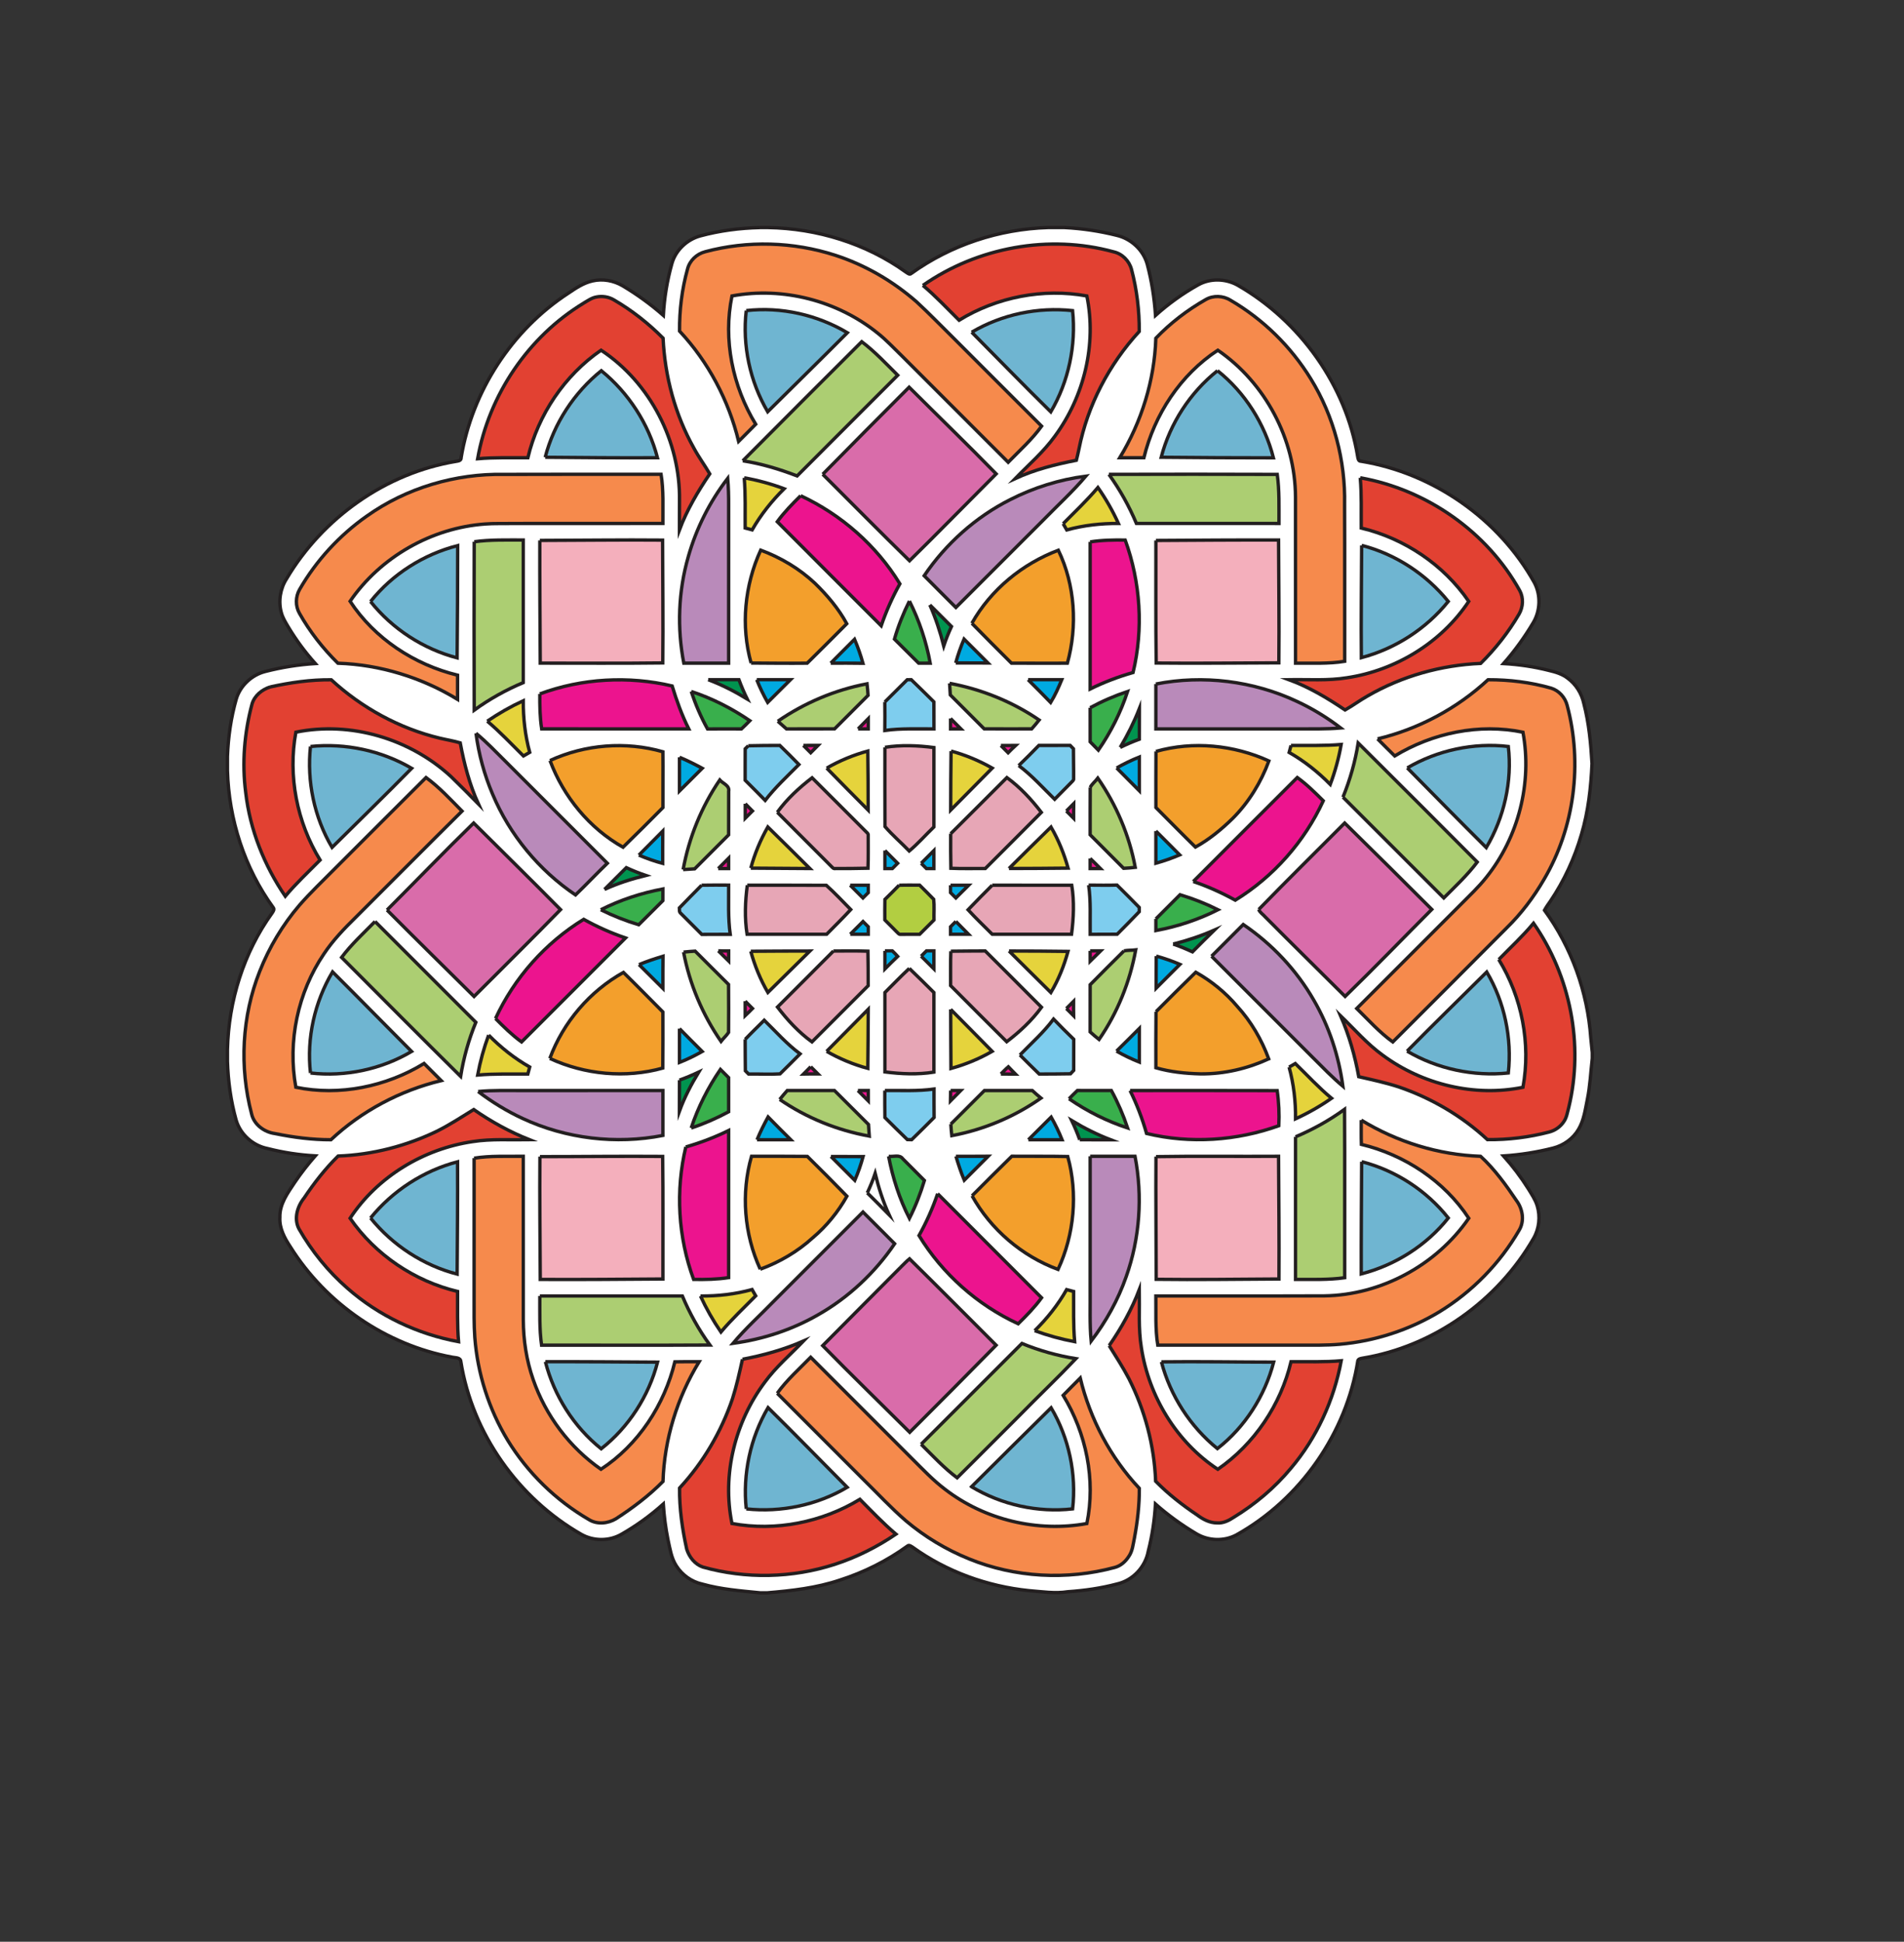 <?xml version="1.0" encoding="UTF-8" standalone="no"?>
<!-- Generator: Adobe Illustrator 15.0.2, SVG Export Plug-In . SVG Version: 6.00 Build 0)  -->
<svg
    xmlns:rdf="http://www.w3.org/1999/02/22-rdf-syntax-ns#"
    xmlns="http://www.w3.org/2000/svg"
    xmlns:x="http://ns.adobe.com/Extensibility/1.0/"
    xmlns:dc="http://purl.org/dc/elements/1.1/"
    xmlns:i="http://ns.adobe.com/AdobeIllustrator/10.0/"
    xmlns:cc="http://web.resource.org/cc/"
    xmlns:xlink="http://www.w3.org/1999/xlink"
    xmlns:graph="http://ns.adobe.com/Graphs/1.0/"
    xmlns:svg="http://www.w3.org/2000/svg"
    xmlns:inkscape="http://www.inkscape.org/namespaces/inkscape"
    xmlns:sodipodi="http://sodipodi.sourceforge.net/DTD/sodipodi-0.dtd"
    xmlns:ns1="http://sozi.baierouge.fr"
    id="Layer_1"
    enable-background="new 0 0 1130 1152"
    xml:space="preserve"
    viewBox="0 0 1130 1152"
    version="1.1"
    y="0px"
    x="0px"
  >
<rect x="0" y="0" width="1130" height="1152" fill="#333333" stroke="none"/>
<path
      stroke="#231F20"
      stroke-width="2"
      stroke-miterlimit="10"
      d="m451.02 135h4.748c29.092 0.495 58.213 9.405 81.907 26.453 0.928 0.555 2.137 1.792 3.202 0.75 23.521-16.913 52.2-26.325 81.12-27.203h9.697c10.479 0.525 20.902 2.078 31.08 4.635 8.519 1.995 15.75 8.647 18.098 17.122 2.64 9.93 4.229 20.13 4.912 30.375 7.771-6.975 16.306-13.102 25.433-18.188 7.109-3.967 16.238-3.682 23.303 0.263 37.035 21.27 64.304 59.355 71.234 101.63 0.203 1.177 0.405 2.888 2.01 2.813 42.76 6.99 81.766 34.185 102.87 72.052 3.848 7.29 3.563 16.44-0.577 23.542-5.13 8.67-11.07 16.875-17.723 24.442 9.11 0.51 18.188 1.845 27.037 4.103 3.878 0.907 7.808 2.079 11.003 4.569 4.905 3.583 8.303 9.051 9.593 14.97 3.045 11.655 4.17 23.692 4.867 35.669-0.622 14.197-2.22 28.463-6.294 42.127-4.072 14.018-10.253 27.451-18.434 39.548-1.225 1.738-2.469 3.463-3.475 5.348 16.045 21.967 25.547 48.562 27.475 75.667 0.216 2.925 0.674 5.828 0.891 8.76v3.512c-0.952 8.189-1.297 16.463-2.977 24.546-1.202 5.91-2.019 12.091-5.115 17.388-3.239 5.625-8.91 9.65-15.158 11.24-9.644 2.453-19.515 4.006-29.438 4.65 5.468 6.12 10.447 12.683 14.813 19.635 1.928 3.188 4.088 6.316 5.176 9.923 1.949 6.382 1.205 13.567-2.152 19.35-21.285 37.021-59.416 64.223-101.69 71.109-0.96 0.202-2.205 0.365-2.588 1.431-6.765 43.014-34.14 82.237-72.164 103.44-7.313 3.878-16.62 3.51-23.692-0.735-8.61-5.1-16.757-10.995-24.265-17.617-0.532 9.413-1.936 18.78-4.26 27.916-1.688 9.404-9.204 17.438-18.556 19.508-9.563 2.543-19.387 3.922-29.25 4.598-7.664 1.223-15.358-0.06-23.01-0.646-24.697-2.542-48.885-11.233-69.06-25.792-0.87-0.495-2.063-1.545-3.023-0.698-12.171 8.821-25.785 15.622-40.102 20.212-13.988 4.717-28.71 6.345-43.335 7.582h-3.825c-11.58-1.154-23.258-2.024-34.516-5.189-6.308-1.359-11.948-5.348-15.39-10.794-3.045-4.619-3.78-10.223-4.973-15.503-1.417-6.997-2.325-14.092-2.79-21.208-7.643 6.848-15.998 12.907-24.916 17.983-7.155 4.096-16.44 4.08-23.625 0.061-37.432-21.338-64.8-59.895-71.61-102.55-0.232-2.579-3.292-2.174-5.115-2.609-39.24-7.267-74.88-31.694-96.067-65.482-3.443-5.205-6.6-11.018-6.225-17.476-0.225-7.943 4.695-14.498 8.85-20.791 3.72-5.482 7.807-10.703 12.157-15.697-9.532-0.525-19.012-1.965-28.26-4.335-8.7-1.695-16.245-8.385-18.712-16.936-3.161-11.335-4.773-23.08-5.141-34.832v-6.923c0.667-28.798 9.608-57.577 26.498-81.023 0.615-0.907 1.538-2.197 0.675-3.255-17.069-23.475-26.355-52.297-27.172-81.239v-8.438c0.435-11.515 2.085-23.012 5.25-34.095 2.385-7.958 9.248-14.31 17.28-16.305 9.69-2.484 19.612-4.065 29.602-4.695-6.007-6.712-11.407-13.975-16.027-21.699-1.612-2.736-3.345-5.468-4.147-8.572-1.853-6.735-0.63-14.183 3.15-20.048 21.465-36.217 59.047-62.827 100.73-69.66 1.237-0.18 2.977-0.479 2.842-2.13 6.518-39.479 30.165-75.847 63.735-97.68 4.425-3 9.015-6.075 14.325-7.237 6.045-1.388 12.548-0.18 17.857 2.955 8.542 5.092 16.62 10.957 24.098 17.52 0.555-10.313 2.228-20.565 5.01-30.51 2.138-7.988 8.865-14.423 16.777-16.62 11.57-3.13 23.55-4.71 35.53-4.97"
      fill="#FFFFFF"
  />
<path
      stroke="#231F20"
      stroke-width="2"
      stroke-miterlimit="10"
      d="m418.42 149.38c-4.958 1.26-9.173 5.31-10.403 10.305-3.307 11.947-4.83 24.36-4.71 36.75 17.108 18.285 29.153 41.1 35.063 65.408 3.368-3.39 6.78-6.735 10.118-10.155-13.695-22.515-19.447-50.145-14.07-76.103 30.195-5.587 62.585 2.775 86.452 22.058 5.137 4.042 9.563 8.873 14.265 13.395 21.06 21.075 42.137 42.142 63.204 63.217 6.795-6.967 14.13-13.492 19.838-21.42-17.454-17.354-34.785-34.837-52.223-52.215-7.329-7.185-14.43-14.603-21.984-21.563-14.054-12.27-30.525-21.885-48.298-27.623-24.85-8.04-52.02-8.82-77.26-2.06"
      fill="#F68A4C"
  />
<path
      stroke="#231F20"
      stroke-width="2"
      stroke-miterlimit="10"
      d="m547.73 169.32c7.629 6.391 14.407 13.688 21.474 20.663 22.418-13.778 49.92-19.118 75.831-14.4 5.896 28.718-1.604 59.535-18.878 83.063-6.757 9.413-15.592 17.002-23.632 25.26 11.521-5.295 23.872-8.4 36.277-10.83 0.563-2.235 1.088-4.478 1.551-6.728 5.122-25.973 17.882-50.257 35.775-69.712 0.09-12.397-1.418-24.825-4.598-36.818-1.335-5.055-5.548-9.33-10.702-10.432-38.18-10.46-80.7-2.72-113.09 19.94"
      fill="#E24132"
  />
<path
      stroke="#231F20"
      stroke-width="2"
      stroke-miterlimit="10"
      d="m346.35 179.86c-32.85 19.92-56.205 54.525-62.88 92.303 9.907-0.87 19.868-0.54 29.805-0.607 6.104-25.59 21.765-48.84 43.447-63.795 29.28 19.313 47.055 54.255 46.553 89.198-0.06 5.79-0.008 11.587-0.03 17.377 4.462-11.835 10.913-22.763 17.985-33.203-2.978-5.115-6.517-9.877-9.322-15.09-11.213-19.95-17.31-42.6-18.382-65.422-8.73-8.797-18.547-16.537-29.28-22.755-3.06-1.785-6.772-2.355-10.245-1.672-2.86 0.48-5.22 2.26-7.67 3.65"
      fill="#E24132"
  />
<path
      stroke="#231F20"
      stroke-width="2"
      stroke-miterlimit="10"
      d="m715.55 177.75c-10.875 6.172-20.903 13.875-29.575 22.897-0.8 24.99-8.452 49.583-21.419 70.92 4.777-0.007 9.555 0 14.332-0.007 6.226-25.612 21.69-49.26 43.875-63.788 28.146 19.335 45.952 52.837 46.096 87 0.037 32.895-0.01 65.783 0.021 98.67 9.729-0.09 19.522 0.473 29.175-1.095-0.037-31.028 0.082-62.055-0.06-93.075 0.539-26.047-6.353-52.305-20.056-74.505-11.779-19.155-28.294-35.393-47.742-46.695-4.35-2.7-10.21-2.92-14.65-0.31"
      fill="#F68A4C"
  />
<path
      stroke="#231F20"
      stroke-width="2"
      stroke-miterlimit="10"
      d="m442.89 184.28c-2.391 20.669 2.2 42.06 12.722 60 15.757-15.638 31.611-31.17 47.278-46.89-17.91-10.62-39.28-15.48-60-13.11"
      fill="#6FB5D1"
  />
<path
      stroke="#231F20"
      stroke-width="2"
      stroke-miterlimit="10"
      d="m576.69 197.08c15.623 15.78 31.11 31.688 46.942 47.265 10.547-17.97 15.083-39.353 12.931-60.06-20.64-2.21-41.98 2.23-59.87 12.8"
      fill="#6FB5D1"
  />
<path
      stroke="#231F20"
      stroke-width="2"
      stroke-miterlimit="10"
      d="m440.84 273.38c11.055 1.726 21.81 4.958 32.234 8.985 19.854-19.958 39.819-39.81 59.702-59.745-6.907-6.847-13.553-14.025-21.345-19.897-23.54 23.53-47.13 47.02-70.58 70.66"
      fill="#ACCE72"
  />
<path
      stroke="#231F20"
      stroke-width="2"
      stroke-miterlimit="10"
      d="m722.58 219.92c-16.282 12.938-28.147 31.268-33.428 51.368 22.199 0.209 44.407 0.337 66.607 0.33-5.16-20.18-16.85-38.72-33.18-51.7"
      fill="#6FB5D1"
  />
<path
      stroke="#231F20"
      stroke-width="2"
      stroke-miterlimit="10"
      d="m323.56 271.29c22.208 0.165 44.423 0.419 66.63 0.27-5.25-20.175-17.175-38.49-33.33-51.638-16.14 13.04-28.1 31.26-33.3 51.37"
      fill="#6FB5D1"
  />
<path
      stroke="#231F20"
      stroke-width="2"
      stroke-miterlimit="10"
      d="m488.29 281.38c17.16 17.115 34.172 34.373 51.502 51.308 17.303-17.025 34.252-34.395 51.421-51.555-16.987-17.37-34.449-34.26-51.652-51.412-17.18 17.12-34.26 34.36-51.27 51.65"
      fill="#D96CAA"
  />
<path
      stroke="#231F20"
      stroke-width="2"
      stroke-miterlimit="10"
      d="m217.66 306.2c-16.2 11.393-29.933 26.303-39.833 43.471-2.468 4.252-2.603 9.832-0.15 14.122 6.143 10.928 13.942 20.88 22.86 29.678 25.02 0.825 49.665 8.43 71.018 21.45 0-4.785 0.007-9.57 0-14.355-25.62-6.21-49.237-21.69-63.788-43.845 18.023-26.265 48.375-43.553 80.123-45.84 5.288-0.435 10.583-0.157 15.877-0.308 29.888-0.015 59.775 0.008 89.663-0.015-0.075-9.727 0.473-19.522-1.087-29.175-31.05 0.023-62.093-0.06-93.143 0.06-28.86-0.56-57.96 7.99-81.54 24.76"
      fill="#F68A4C"
  />
<path
      stroke="#231F20"
      stroke-width="2"
      stroke-miterlimit="10"
      d="m658.12 281.44c6.532 9.045 12.007 18.833 16.327 29.115 28.201 0.015 56.409 0.008 84.609 0.008-0.047-9.712 0.314-19.47-1.021-29.115-33.3-0.14-66.61-0.09-99.92-0.02"
      fill="#ACCE72"
  />
<path
      stroke="#231F20"
      stroke-width="2"
      stroke-miterlimit="10"
      d="m599.5 296.44c-20.513 10.358-38.13 26.138-51.015 45.135 6.238 6.307 12.553 12.54 18.818 18.833 17.257-17.28 34.537-34.53 51.803-51.795 8.467-8.677 17.444-16.875 25.319-26.115-15.62 2.01-30.88 6.78-44.92 13.94"
      fill="#B98ABA"
  />
<path
      stroke="#231F20"
      stroke-width="2"
      stroke-miterlimit="10"
      d="m441.68 283.48c0.861 9.9 0.48 19.845 0.57 29.775 1.38 0.36 2.768 0.728 4.148 1.103 5.13-8.985 11.625-17.145 18.975-24.397-7.68-2.88-15.62-5.05-23.7-6.48"
      fill="#E5D33C"
  />
<path
      stroke="#231F20"
      stroke-width="2"
      stroke-miterlimit="10"
      d="m408.49 330.29c-5.91 20.445-6.705 42.27-2.663 63.15 8.865-0.007 17.737 0 26.61-0.007-0.007-31.133 0.007-62.272 0.007-93.405 0.038-5.422-0.104-10.845-0.555-16.245-10.67 13.84-18.65 29.71-23.41 46.51"
      fill="#B98ABA"
  />
<path
      stroke="#231F20"
      stroke-width="2"
      stroke-miterlimit="10"
      d="m807.28 283.46c0.894 9.915 0.503 19.882 0.601 29.82 25.59 6.097 48.923 21.75 63.803 43.508-16.238 24.44-43.336 40.95-72.24 45.307-11.398 1.86-22.98 0.954-34.478 1.141 11.902 4.387 22.853 10.89 33.314 17.984 4.635-2.618 8.903-5.827 13.553-8.421 20.311-11.715 43.515-18.24 66.922-19.208 8.805-8.7 16.516-18.518 22.755-29.212 2.46-4.177 2.784-9.675 0.444-13.973-19.44-34.96-55.33-59.99-94.66-66.95"
      fill="#E24132"
  />
<path
      stroke="#231F20"
      stroke-width="2"
      stroke-miterlimit="10"
      d="m630.97 310.7c0.713 1.23 1.426 2.453 2.138 3.69 9.968-2.738 20.333-3.893 30.66-3.833-3.39-7.462-7.471-14.617-12.172-21.33-6.41 7.59-13.66 14.4-20.63 21.47"
      fill="#E5D33C"
  />
<path
      stroke="#231F20"
      stroke-width="2"
      stroke-miterlimit="10"
      d="m475.18 294.1c-4.915 4.86-9.803 9.81-13.875 15.42 20.498 20.64 41.13 41.145 61.671 61.74 2.95-8.61 6.646-16.95 11.085-24.893-13.89-22.73-34.76-41.04-58.88-52.27"
      fill="#EC148E"
  />
<path
      stroke="#231F20"
      stroke-width="2"
      stroke-miterlimit="10"
      d="m281.44 321.42c-0.127 33.3-0.082 66.6 0 99.899 9.023-6.563 18.833-12.021 29.115-16.35 0-28.2 0.007-56.393 0-84.593-9.71 0.04-19.47-0.3-29.12 1.04"
      fill="#ACCE72"
  />
<path
      stroke="#231F20"
      stroke-width="2"
      stroke-miterlimit="10"
      d="m320.38 320.62c-0.075 24.27 0.127 48.533 0.255 72.803 24.24-0.022 48.48 0.171 72.72-0.12 0.255-24.285-0.052-48.578-0.112-72.87-24.29-0.22-48.58 0.15-72.87 0.19"
      fill="#F4AFBC"
  />
<path
      stroke="#231F20"
      stroke-width="2"
      stroke-miterlimit="10"
      d="m647 321.5v87.268c8.167-4.035 16.71-7.273 25.463-9.778 6.232-25.905 4.41-53.574-4.665-78.585-6.95-0.09-13.93 0.01-20.8 1.1"
      fill="#EC148E"
  />
<path
      stroke="#231F20"
      stroke-width="2"
      stroke-miterlimit="10"
      d="m686.01 320.65c0.039 24.24-0.148 48.48 0.173 72.714 24.262 0.255 48.532-0.053 72.803-0.113 0.237-24.292-0.077-48.578-0.173-72.87-24.27-0.06-48.53 0.12-72.8 0.27"
      fill="#F4AFBC"
  />
<path
      stroke="#231F20"
      stroke-width="2"
      stroke-miterlimit="10"
      d="m808.13 323.56c-0.08 22.208-0.42 44.415-0.188 66.623 20.146-5.28 38.505-17.16 51.579-33.368-13.07-16.1-31.26-28.08-51.39-33.25"
      fill="#6FB5D1"
  />
<path
      stroke="#231F20"
      stroke-width="2"
      stroke-miterlimit="10"
      d="m219.92 356.88c12.959 16.268 31.267 28.141 51.375 33.422 0.202-22.202 0.337-44.4 0.33-66.609-20.19 5.17-38.73 16.86-51.71 33.19"
      fill="#6FB5D1"
  />
<path
      stroke="#231F20"
      stroke-width="2"
      stroke-miterlimit="10"
      d="m445.78 393.37c11.092 0.075 22.178 0.195 33.27 0.081 7.89-7.748 15.69-15.583 23.496-23.421-4.913-9.015-11.632-16.942-18.975-24.067-9.217-8.633-20.28-15.203-32.107-19.575-9.51 20.77-11.89 44.93-5.69 66.99"
      fill="#F39F2C"
  />
<path
      stroke="#231F20"
      stroke-width="2"
      stroke-miterlimit="10"
      d="m576.8 369.8c7.768 7.944 15.612 15.803 23.487 23.641 11.072-0.023 22.135 0.12 33.197 0 6.061-22.042 4.567-46.29-5.37-66.998-21.35 8.05-40.1 23.38-51.32 43.36"
      fill="#F39F2C"
  />
<path
      stroke="#231F20"
      stroke-width="2"
      stroke-miterlimit="10"
      d="m539.73 356.61c-3.623 7.23-6.653 14.783-8.88 22.56 4.83 4.717 9.525 9.563 14.357 14.28 2.287-0.021 4.567-0.015 6.86-0.015-2.34-12.78-6.49-25.23-12.34-36.83"
      fill="#39AF4C"
  />
<path
      stroke="#231F20"
      stroke-width="2"
      stroke-miterlimit="10"
      d="m551.86 358.88c3.444 7.845 6.157 16.015 8.243 24.325 1.305-3.917 2.85-7.748 4.583-11.507-4.28-4.25-8.56-8.53-12.82-12.81"
      fill="#00944F"
  />
<path
      stroke="#231F20"
      stroke-width="2"
      stroke-miterlimit="10"
      d="m493.03 393.44c6.368 0.016 12.743-0.06 19.118 0.06-1.352-4.845-3.023-9.592-4.982-14.22-4.7 4.74-9.43 9.45-14.14 14.16"
      fill="#00AAE1"
  />
<path
      stroke="#231F20"
      stroke-width="2"
      stroke-miterlimit="10"
      d="m567.21 393.31c6.367 0.023 12.742-0.022 19.108 0.023-4.747-4.704-9.465-9.435-14.173-14.169-1.96 4.6-3.63 9.32-4.94 14.15"
      fill="#00AAE1"
  />
<path
      stroke="#231F20"
      stroke-width="2"
      stroke-miterlimit="10"
      d="m420.31 403.24c8.078 3.015 15.773 6.982 23.137 11.445-1.828-3.727-3.463-7.547-4.903-11.438-6.08 0.01-12.16 0.02-18.24 0"
      fill="#00944F"
  />
<path
      stroke="#231F20"
      stroke-width="2"
      stroke-miterlimit="10"
      d="m160.41 407.54c-4.89 1.509-9.458 5.183-10.868 10.262-4.538 17.023-5.992 34.926-3.712 52.417 2.535 22.042 10.98 43.229 23.467 61.5 6.39-7.62 13.688-14.4 20.663-21.473-13.755-22.425-19.147-49.942-14.37-75.854 32.542-6.646 67.665 3.877 92.002 26.271 5.527 5.34 10.935 10.8 16.32 16.292-5.242-11.521-8.46-23.822-10.77-36.227-4.005-1.185-8.13-1.828-12.18-2.796-23.963-5.775-46.238-17.97-64.358-34.627-12.18-0.11-24.32 1.63-36.19 4.24"
      fill="#E24132"
  />
<path
      stroke="#231F20"
      stroke-width="2"
      stroke-miterlimit="10"
      d="m320.38 411.68c-0.045 6.928 0.038 13.89 1.095 20.752 29.092 0.021 58.193 0.007 87.285 0.007-4.072-8.16-7.192-16.755-9.847-25.47-25.91-6.09-53.57-4.54-78.53 4.71"
      fill="#EC148E"
  />
<path
      stroke="#231F20"
      stroke-width="2"
      stroke-miterlimit="10"
      d="m449.12 403.25c1.838 4.643 4.021 9.135 6.48 13.47 4.493-4.507 9.06-8.947 13.547-13.47h-20.03"
      fill="#00AAE1"
  />
<path
      stroke="#231F20"
      stroke-width="2"
      stroke-miterlimit="10"
      d="m525.13 416.47c0.113 5.632 0.038 11.272-0.007 16.905 9.673-1.365 19.453-0.847 29.183-0.938 0.051-5.34-0.107-10.68-0.053-16.027-4.447-4.417-8.917-8.813-13.425-13.163-0.607 0.007-1.815 0.023-2.421 0.03-4.41 4.41-8.87 8.76-13.27 13.19"
      fill="#7ECDEE"
  />
<path
      stroke="#231F20"
      stroke-width="2"
      stroke-miterlimit="10"
      d="m610.16 403.25c4.47 4.5 9.007 8.933 13.39 13.523 2.625-4.283 4.678-8.89 6.592-13.523h-19.98"
      fill="#00AAE1"
  />
<path
      stroke="#231F20"
      stroke-width="2"
      stroke-miterlimit="10"
      d="m686 405.82c-0.015 8.873 0 17.745-0.007 26.618 28.087-0.007 56.167 0.007 84.255 0 8.481-0.03 16.987 0.188 25.455-0.54-8.079-6.173-16.801-11.515-26.032-15.79-25.89-12.14-55.6-15.83-83.67-10.29"
      fill="#B98ABA"
  />
<path
      stroke="#231F20"
      stroke-width="2"
      stroke-miterlimit="10"
      d="m817.59 438.37c3.382 3.375 6.742 6.78 10.162 10.118 22.53-13.673 50.146-19.449 76.103-14.072 5.588 30.047-2.67 62.266-21.75 86.1-4.628 5.865-10.115 10.958-15.353 16.268-20.52 20.512-41.025 41.033-61.545 61.538 6.938 6.81 13.478 14.13 21.396 19.854 22.5-22.54 45.091-44.993 67.517-67.607 8.723-8.498 16.108-18.308 22.215-28.828 18.135-30.766 22.965-68.873 13.738-103.31-1.192-4.667-4.845-8.702-9.456-10.155-12.157-3.503-24.832-5.012-37.47-5.003-18.39 17.04-41.17 29.23-65.56 35.09"
      fill="#F68A4C"
  />
<path
      stroke="#231F20"
      stroke-width="2"
      stroke-miterlimit="10"
      d="m461.62 427.9c1.732 1.49 3.442 3.007 5.143 4.537 9.512-0.007 19.028 0.023 28.54-0.016 6.613-6.63 13.252-13.235 19.866-19.875-0.127-2.294-0.322-4.581-0.593-6.86-18.95 3.61-37.1 11.26-52.96 22.22"
      fill="#ACCE72"
  />
<path
      stroke="#231F20"
      stroke-width="2"
      stroke-miterlimit="10"
      d="m563.57 405.41c0.167 2.287 0.308 4.583 0.428 6.87 6.706 6.712 13.425 13.395 20.107 20.13 9.392 0.053 18.79 0.022 28.178 0.016 1.523-1.71 3-3.465 4.433-5.26-15.93-10.87-34.19-18.26-53.15-21.76"
      fill="#ACCE72"
  />
<path
      stroke="#231F20"
      stroke-width="2"
      stroke-miterlimit="10"
      d="m410.23 410.24c2.565 7.671 5.753 15.158 9.683 22.236 6.705-0.067 13.408-0.03 20.115-0.015 1.717-1.577 3.345-3.24 4.988-4.891-10.74-7.31-22.41-13.29-34.78-17.33"
      fill="#39AF4C"
  />
<path
      stroke="#231F20"
      stroke-width="2"
      stroke-miterlimit="10"
      d="m647 419.87c0.007 6.741 0 13.484 0.007 20.228 1.643 1.62 3.255 3.277 4.86 4.942 7.394-10.702 13.303-22.44 17.338-34.798-7.67 2.55-15.11 5.78-22.21 9.63"
      fill="#39AF4C"
  />
<path
      stroke="#231F20"
      stroke-width="2"
      stroke-miterlimit="10"
      d="m289.2 427.86c7.605 6.396 14.393 13.671 21.458 20.632 1.237-0.72 2.475-1.433 3.72-2.145-2.722-9.96-3.885-20.303-3.825-30.615-7.46 3.44-14.59 7.52-21.36 12.14"
      fill="#E5D33C"
  />
<path
      stroke="#231F20"
      stroke-width="2"
      stroke-miterlimit="10"
      d="m664.83 443.43c3.697-1.815 7.49-3.452 11.36-4.868 0-6.06-0.022-12.12 0.017-18.18-3.14 7.99-6.97 15.69-11.38 23.05"
      fill="#00944F"
  />
<path
      stroke="#231F20"
      stroke-width="2"
      stroke-miterlimit="10"
      d="m564.13 426.27c-0.007 2.053-0.007 4.109 0 6.171 2.048-0.007 4.103-0.007 6.15-0.007-2.06-2.05-4.11-4.1-6.15-6.16"
      fill="#EC148E"
  />
<path
      stroke="#231F20"
      stroke-width="2"
      stroke-miterlimit="10"
      d="m509.27 432.44c2.01-0.007 4.018-0.007 6.037-0.007v-6.09c-2.03 2.02-3.99 4.1-6.04 6.1"
      fill="#EC148E"
  />
<path
      stroke="#231F20"
      stroke-width="2"
      stroke-miterlimit="10"
      d="m282.5 435.04c1.605 12.428 4.95 24.615 9.855 36.143 10.147 24.15 27.503 45.113 49.2 59.768 6.405-6.158 12.495-12.632 18.892-18.797-20.205-20.167-40.373-40.387-60.563-60.563-5.69-5.62-11.2-11.46-17.39-16.55"
      fill="#B98ABA"
  />
<path
      stroke="#231F20"
      stroke-width="2"
      stroke-miterlimit="10"
      d="m797.04 472.94c19.942 19.928 39.857 39.893 59.821 59.798 6.855-6.863 13.994-13.522 19.866-21.294-23.505-23.595-47.039-47.16-70.664-70.627-1.75 11.02-4.82 21.8-9.03 32.12"
      fill="#ACCE72"
  />
<path
      stroke="#231F20"
      stroke-width="2"
      stroke-miterlimit="10"
      d="m766.21 442.25c-0.375 1.387-0.75 2.766-1.117 4.155 8.983 5.123 17.152 11.625 24.405 18.982 2.865-7.68 5.063-15.613 6.472-23.7-9.9 0.86-19.84 0.49-29.76 0.57"
      fill="#E5D33C"
  />
<path
      stroke="#231F20"
      stroke-width="2"
      stroke-miterlimit="10"
      d="m184.26 442.89c-2.213 20.635 2.228 41.985 12.802 59.865 15.788-15.607 31.688-31.109 47.257-46.935-17.98-10.52-39.34-15.08-60.06-12.93"
      fill="#6FB5D1"
  />
<path
      stroke="#231F20"
      stroke-width="2"
      stroke-miterlimit="10"
      d="m326.43 451.22c7.965 21.412 23.362 40.178 43.327 51.428 7.988-7.765 15.863-15.632 23.693-23.544-0.06-11.033 0.112-22.065-0.015-33.09-22.02-6.29-46.23-4.39-67.01 5.2"
      fill="#F39F2C"
  />
<path
      stroke="#231F20"
      stroke-width="2"
      stroke-miterlimit="10"
      d="m444.11 442.45c-0.615 0.602-1.232 1.192-1.837 1.8-0.06 6.21-0.007 12.428-0.03 18.646 3.945 3.995 7.98 7.912 11.887 11.953 5.956-7.748 13.163-14.361 20.018-21.278-3.75-3.81-7.478-7.627-11.333-11.317-6.24 0-12.48 0.06-18.71 0.2"
      fill="#7ECDEE"
  />
<path
      stroke="#231F20"
      stroke-width="2"
      stroke-miterlimit="10"
      d="m476.79 442.25c1.44 1.456 2.889 2.896 4.342 4.335 1.44-1.45 2.89-2.89 4.329-4.335-2.9 0.01-5.78 0.01-8.67 0.01"
      fill="#EC148E"
  />
<path
      stroke="#231F20"
      stroke-width="2"
      stroke-miterlimit="10"
      d="m525.19 443.37c0.016 15.673-0.06 31.343 0.038 47.01 4.419 5.14 9.662 9.609 14.393 14.49 5.228-4.373 9.728-9.548 14.64-14.257 0-15.699 0.03-31.395 0.01-47.102-9.63-1.25-19.45-1.64-29.08-0.14"
      fill="#E7A6B6"
  />
<path
      stroke="#231F20"
      stroke-width="2"
      stroke-miterlimit="10"
      d="m594.03 442.31c1.426 1.433 2.851 2.857 4.283 4.29 1.439-1.463 2.887-2.917 4.395-4.305-2.89 0.03-5.78 0.01-8.67 0.01"
      fill="#EC148E"
  />
<path
      stroke="#231F20"
      stroke-width="2"
      stroke-miterlimit="10"
      d="m604.59 454.2c7.845 5.843 14.348 13.195 21.322 19.988 3.294-3.382 6.622-6.727 9.953-10.072 0.554-0.645 1.484-1.192 1.32-2.183 0.067-5.902-0.128-11.805-0.113-17.708-0.643-0.667-1.296-1.335-1.935-1.986-6.202 0.021-12.396 0.007-18.593 0.015-3.89 4.07-7.92 8.01-11.96 11.94"
      fill="#7ECDEE"
  />
<path
      stroke="#231F20"
      stroke-width="2"
      stroke-miterlimit="10"
      d="m686.06 445.8c-0.053 11.1-0.083 22.2-0.037 33.298 7.822 7.824 15.553 15.727 23.458 23.46 8.183-4.516 15.442-10.5 22.11-17.01 9.569-9.592 16.792-21.405 21.485-34.08-20.78-9.51-44.97-11.9-67.02-5.67"
      fill="#F39F2C"
  />
<path
      stroke="#231F20"
      stroke-width="2"
      stroke-miterlimit="10"
      d="m835.2 455.58c15.585 15.8 31.142 31.635 46.885 47.287 10.61-17.91 15.464-39.27 13.085-59.993-20.66-2.38-42.01 2.22-59.96 12.7"
      fill="#6FB5D1"
  />
<path
      stroke="#231F20"
      stroke-width="2"
      stroke-miterlimit="10"
      d="m490.64 455.71c8.167 8.354 16.37 16.665 24.62 24.938-0.028-11.695-0.058-23.387-0.232-35.072-8.5 2.34-16.74 5.71-24.39 10.13"
      fill="#E5D33C"
  />
<path
      stroke="#231F20"
      stroke-width="2"
      stroke-miterlimit="10"
      d="m564.44 445.61c-0.157 11.67-0.204 23.338-0.225 35.016 8.25-8.28 16.453-16.604 24.652-24.93-7.69-4.36-15.89-7.81-24.43-10.09"
      fill="#E5D33C"
  />
<path
      stroke="#231F20"
      stroke-width="2"
      stroke-miterlimit="10"
      d="m662.72 455.61c4.5 4.507 9 9.015 13.478 13.551-0.008-6.683 0-13.363-0.008-20.04-4.64 1.85-9.13 4.03-13.47 6.49"
      fill="#00AAE1"
  />
<path
      stroke="#231F20"
      stroke-width="2"
      stroke-miterlimit="10"
      d="m403.26 449.28c-0.015 6.66-0.008 13.327-0.008 19.995 4.478-4.507 9.015-8.963 13.508-13.463-4.4-2.38-8.87-4.64-13.5-6.54"
      fill="#00AAE1"
  />
<path
      stroke="#231F20"
      stroke-width="2"
      stroke-miterlimit="10"
      d="m198.42 515.67c-6.945 7.05-14.168 13.845-20.67 21.317-9.982 11.663-17.993 25.012-23.618 39.298-10.604 26.685-12.112 56.768-4.83 84.502 1.396 6.412 7.561 10.897 13.853 11.731 10.935 2.241 22.065 3.69 33.248 3.674 18.285-17.123 41.1-29.203 65.43-35.085-3.39-3.383-6.78-6.766-10.155-10.163-22.507 13.726-50.145 19.455-76.102 14.101-4.95-27.226 1.147-56.295 16.71-79.184 5.325-8.003 12.015-14.949 18.855-21.652 21.037-20.985 41.963-42.077 63.067-62.985-6.84-6.93-13.47-14.16-21.36-19.927-18.19 18.08-36.27 36.27-54.43 54.38"
      fill="#F68A4C"
  />
<path
      stroke="#231F20"
      stroke-width="2"
      stroke-miterlimit="10"
      d="m461.32 481.91c10.643 10.68 21.331 21.33 31.965 32.018 0.683 0.621 1.305 1.605 2.4 1.363 6.488 0 12.975-0.015 19.456-0.188 0.255-6.465 0.09-12.938 0.127-19.403 0.208-1.266-1.05-1.912-1.748-2.729-10.53-10.5-21-21.06-31.553-31.53-7.7 5.92-14.93 12.57-20.65 20.47"
      fill="#E7A6B6"
  />
<path
      stroke="#231F20"
      stroke-width="2"
      stroke-miterlimit="10"
      d="m564.22 494.62c-0.081 6.84 0.007 13.68 0.113 20.521 6.802 0.305 13.62 0.067 20.437 0.127 11.077-11.109 22.216-22.163 33.255-33.308-5.917-7.695-12.585-14.896-20.452-20.641-11.12 11.09-22.19 22.24-33.35 33.3"
      fill="#E7A6B6"
  />
<path
      stroke="#231F20"
      stroke-width="2"
      stroke-miterlimit="10"
      d="m647.04 467.13c-0.104 9.368 0 18.75-0.044 28.125 6.6 6.653 13.252 13.245 19.858 19.898 2.303-0.098 4.607-0.308 6.9-0.57-3.51-18.968-11.228-37.095-22.206-52.935-1.41 1.88-3.44 3.41-4.51 5.47"
      fill="#ACCE72"
  />
<path
      stroke="#231F20"
      stroke-width="2"
      stroke-miterlimit="10"
      d="m708.19 522.98c8.625 2.925 16.957 6.675 24.93 11.079 22.688-13.95 41.107-34.762 52.223-58.958-4.905-4.859-9.811-9.765-15.422-13.808-20.57 20.59-41.2 41.09-61.73 61.69"
      fill="#EC148E"
  />
<path
      stroke="#231F20"
      stroke-width="2"
      stroke-miterlimit="10"
      d="m405.43 515.9c2.28-0.173 4.561-0.315 6.848-0.435 6.697-6.743 13.44-13.45 20.152-20.175 0.03-8.609-0.016-17.22 0.03-25.828 0.673-3.428-3.443-4.613-5.297-6.713-10.85 15.94-18.28 34.19-21.73 53.16"
      fill="#ACCE72"
  />
<path
      stroke="#231F20"
      stroke-width="2"
      stroke-miterlimit="10"
      d="m632.88 481.15c1.425 1.44 2.865 2.88 4.305 4.32 0-2.903-0.022-5.813 0.037-8.708-1.47 1.44-2.92 2.9-4.34 4.39"
      fill="#EC148E"
  />
<path
      stroke="#231F20"
      stroke-width="2"
      stroke-miterlimit="10"
      d="m442.3 476.85c0.007 2.85 0 5.702 0.007 8.55 1.417-1.419 2.835-2.829 4.252-4.245-1.44-1.42-2.86-2.85-4.26-4.31"
      fill="#EC148E"
  />
<path
      stroke="#231F20"
      stroke-width="2"
      stroke-miterlimit="10"
      d="m229.69 539.9c17.107 17.197 34.41 34.215 51.653 51.285 17.107-17.176 34.41-34.17 51.33-51.533-17.047-17.266-34.372-34.252-51.569-51.375-17.39 16.94-34.24 34.45-51.41 51.62"
      fill="#D96CAA"
  />
<path
      stroke="#231F20"
      stroke-width="2"
      stroke-miterlimit="10"
      d="m747.04 539.57c0.662 1.825 2.732 3.023 3.998 4.56 15.66 15.773 31.522 31.35 47.272 47.042 17.407-16.944 34.282-34.433 51.436-51.645-17.16-17.153-34.38-34.238-51.69-51.234-17.01 17.1-34.22 33.98-51.02 51.28"
      fill="#D96CAA"
  />
<path
      stroke="#231F20"
      stroke-width="2"
      stroke-miterlimit="10"
      d="m445.6 515.05c11.685 0.118 23.37 0.188 35.055 0.238-8.297-8.257-16.605-16.484-24.96-24.667-4.37 7.68-7.82 15.89-10.1 24.43"
      fill="#E5D33C"
  />
<path
      stroke="#231F20"
      stroke-width="2"
      stroke-miterlimit="10"
      d="m598.81 515.26c11.692-0.021 23.391-0.075 35.092-0.215-2.362-8.507-5.715-16.748-10.147-24.391-8.37 8.16-16.64 16.39-24.94 24.61"
      fill="#E5D33C"
  />
<path
      stroke="#231F20"
      stroke-width="2"
      stroke-miterlimit="10"
      d="m379.17 507.32c4.597 1.95 9.314 3.623 14.137 4.928 0.022-6.391-0.03-12.772 0.03-19.162-4.68 4.78-9.47 9.46-14.17 14.23"
      fill="#00AAE1"
  />
<path
      stroke="#231F20"
      stroke-width="2"
      stroke-miterlimit="10"
      d="m686 493.04c-0.007 6.368-0.007 12.727 0 19.095 4.808-1.342 9.532-3 14.13-4.95-4.69-4.73-9.42-9.44-14.13-14.15"
      fill="#00AAE1"
  />
<path
      stroke="#231F20"
      stroke-width="2"
      stroke-miterlimit="10"
      d="m525.19 504.62v10.688h4.403c1.048-1.05 2.092-2.092 3.141-3.143-2.51-2.52-5.03-5.03-7.54-7.55"
      fill="#00AAE1"
  />
<path
      stroke="#231F20"
      stroke-width="2"
      stroke-miterlimit="10"
      d="m546.71 512.18c1.035 1.035 2.07 2.07 3.11 3.12 1.47 0 2.956 0.007 4.44 0.007 0-3.555 0-7.118-0.007-10.673-2.51 2.5-5.03 5.02-7.54 7.54"
      fill="#00AAE1"
  />
<path
      stroke="#231F20"
      stroke-width="2"
      stroke-miterlimit="10"
      d="m426.28 515.32c2.047-0.007 4.095-0.007 6.15-0.007v-6.15c-2.05 2.05-4.1 4.1-6.15 6.16"
      fill="#EC148E"
  />
<path
      stroke="#231F20"
      stroke-width="2"
      stroke-miterlimit="10"
      d="m647 509.3c-0.015 2.002-0.007 4.005 0 6.007 2.025 0 4.058 0 6.09 0.007-2.02-2.03-4.02-4.06-6.09-6.02"
      fill="#EC148E"
  />
<path
      stroke="#231F20"
      stroke-width="2"
      stroke-miterlimit="10"
      d="m358.75 527.69c7.838-3.643 16.125-6.24 24.51-8.303-3.93-1.34-7.792-2.863-11.558-4.618-4.32 4.29-8.6 8.64-12.95 12.92"
      fill="#00944F"
  />
<path
      stroke="#231F20"
      stroke-width="2"
      stroke-miterlimit="10"
      d="m416.41 525.19c-4.418 4.463-8.835 8.933-13.2 13.447 0.12 1.05-0.248 2.37 0.735 3.143 4.17 4.208 8.393 8.36 12.555 12.577 5.625 0.016 11.25-0.081 16.875-0.045-1.359-9.675-0.854-19.447-0.93-29.183-5.35 0.01-10.7-0.08-16.04 0.05"
      fill="#7ECDEE"
  />
<path
      stroke="#231F20"
      stroke-width="2"
      stroke-miterlimit="10"
      d="m443.51 525.19c-1.26 9.63-1.641 19.447-0.141 29.077h47.243c4.798-4.845 9.65-9.637 14.288-14.64-4.771-4.852-9.465-9.877-14.505-14.393-15.64-0.11-31.27-0.02-46.89-0.05"
      fill="#E7A6B6"
  />
<path
      stroke="#231F20"
      stroke-width="2"
      stroke-miterlimit="10"
      d="m504.58 525.19c2.512 2.528 5.04 5.04 7.56 7.56 1.055-1.05 2.113-2.108 3.171-3.165-0.007-1.47-0.007-2.933-0.007-4.396-3.57 0.01-7.14 0.01-10.72 0.01"
      fill="#00AAE1"
  />
<path
      stroke="#231F20"
      stroke-width="2"
      stroke-miterlimit="10"
      d="m533.6 525.19c-2.752 2.857-5.572 5.655-8.415 8.423-0.12 4.056-0.03 8.107-0.047 12.165 2.37 2.4 4.778 4.762 7.141 7.175 0.673 0.593 1.29 1.59 2.361 1.359 3.72 0.015 7.433 0 11.152-0.007 2.835-2.842 5.672-5.678 8.515-8.506-0.098-4.079 0.238-8.204-0.158-12.248-2.715-2.871-5.587-5.603-8.363-8.416-4.06 0.02-8.13-0.08-12.18 0.06"
      fill="#B2CE41"
  />
<path
      stroke="#231F20"
      stroke-width="2"
      stroke-miterlimit="10"
      d="m564.13 525.19c-0.007 1.456-0.007 2.917-0.007 4.38 1.042 1.065 2.1 2.123 3.158 3.18 2.535-2.512 5.046-5.048 7.583-7.56h-10.73"
      fill="#00AAE1"
  />
<path
      stroke="#231F20"
      stroke-width="2"
      stroke-miterlimit="10"
      d="m588.86 525.19c-4.838 4.792-9.609 9.653-14.327 14.565 4.583 5.025 9.54 9.69 14.333 14.512 15.69 0 31.38 0.03 47.077 0.016 1.245-9.637 1.667-19.462 0.128-29.092-15.73-0.01-31.47 0-47.21-0.01"
      fill="#E7A6B6"
  />
<path
      stroke="#231F20"
      stroke-width="2"
      stroke-miterlimit="10"
      d="m646.1 525.12c1.387 9.667 0.772 19.453 0.907 29.19 5.34 0.045 10.681-0.105 16.027-0.06 4.41-4.41 8.79-8.858 13.103-13.365 0-0.63-0.007-1.882-0.007-2.512-4.336-4.493-8.783-8.865-13.208-13.268-5.61 0.17-11.22 0.05-16.82 0.02"
      fill="#7ECDEE"
  />
<path
      stroke="#231F20"
      stroke-width="2"
      stroke-miterlimit="10"
      d="m356.59 539.74c7.222 3.6 14.752 6.57 22.477 8.893 4.808-4.748 9.548-9.563 14.348-14.31 0.038-2.31 0.03-4.627 0.022-6.928-12.77 2.42-25.25 6.46-36.85 12.35"
      fill="#39AF4C"
  />
<path
      stroke="#231F20"
      stroke-width="2"
      stroke-miterlimit="10"
      d="m686 545.16c-0.007 2.303-0.007 4.604 0 6.907 12.796-2.331 25.253-6.495 36.87-12.345-7.237-3.607-14.782-6.577-22.53-8.896-4.79 4.77-9.56 9.56-14.34 14.34"
      fill="#39AF4C"
  />
<path
      stroke="#231F20"
      stroke-width="2"
      stroke-miterlimit="10"
      d="m294.08 604.28c4.867 4.935 9.84 9.803 15.458 13.897 20.572-20.564 41.138-41.146 61.71-61.71-8.587-2.924-16.905-6.637-24.833-11.046-22.73 13.92-41.18 34.68-52.34 58.86"
      fill="#EC148E"
  />
<path
      stroke="#231F20"
      stroke-width="2"
      stroke-miterlimit="10"
      d="m222.58 546.7c-6.81 6.917-13.995 13.516-19.853 21.294 23.498 23.586 46.988 47.19 70.657 70.61 1.748-10.994 4.785-21.787 9.015-32.092-19.93-19.95-39.86-39.9-59.82-59.81"
      fill="#ACCE72"
  />
<path
      stroke="#231F20"
      stroke-width="2"
      stroke-miterlimit="10"
      d="m504.64 554.26c3.555 0.007 7.118 0.007 10.673 0.007 0-1.484-0.007-2.953 0-4.423-1.05-1.05-2.092-2.093-3.127-3.127-2.52 2.51-5.04 5.02-7.54 7.54"
      fill="#00AAE1"
  />
<path
      stroke="#231F20"
      stroke-width="2"
      stroke-miterlimit="10"
      d="m567.29 546.68c-1.065 1.048-2.113 2.1-3.165 3.165-0.007 1.47-0.007 2.94 0 4.417h10.665c-2.49-2.53-5.01-5.03-7.49-7.58"
      fill="#00AAE1"
  />
<path
      stroke="#231F20"
      stroke-width="2"
      stroke-miterlimit="10"
      d="m889.49 569.24c13.755 22.417 19.118 49.919 14.37 75.825-28.777 5.865-59.635-1.65-83.175-18.997-9.308-6.713-16.846-15.458-25.051-23.408 5.032 11.549 8.515 23.736 10.765 36.12 7.979 1.846 16.012 3.54 23.805 6.091 19.424 6.65 37.515 17.271 52.575 31.252 12.353 0.119 24.728-1.402 36.683-4.53 3.456-0.887 6.569-3.076 8.572-6.037 1.814-2.527 2.213-5.702 3.022-8.617 8.97-37.178 0.952-77.91-20.925-109.2-6.36 7.66-13.71 14.39-20.63 21.52"
      fill="#E24132"
  />
<path
      stroke="#231F20"
      stroke-width="2"
      stroke-miterlimit="10"
      d="m719.04 567.32c19.995 19.958 39.946 39.96 59.933 59.933 5.88 5.85 11.642 11.859 18.008 17.189-2.398-17.91-8.152-35.415-17.25-51.045-10.282-17.925-24.795-33.314-41.88-44.91-6.27 6.29-12.56 12.54-18.81 18.83"
      fill="#B98ABA"
  />
<path
      stroke="#231F20"
      stroke-width="2"
      stroke-miterlimit="10"
      d="m696.26 560.09c3.907 1.296 7.703 2.91 11.438 4.635 4.319-4.305 8.58-8.67 12.967-12.908-7.89 3.46-16.07 6.21-24.41 8.28"
      fill="#00944F"
  />
<path
      stroke="#231F20"
      stroke-width="2"
      stroke-miterlimit="10"
      d="m426.32 564.11c2.018 2.023 4.072 4.027 6.12 6.038-0.007-1.995-0.007-3.984 0.007-5.963-2.05 0.01-4.09 0-6.13-0.08"
      fill="#EC148E"
  />
<path
      stroke="#231F20"
      stroke-width="2"
      stroke-miterlimit="10"
      d="m445.57 564.38c2.348 8.521 5.702 16.785 10.155 24.435 8.34-8.167 16.643-16.38 24.945-24.592-11.69-0.03-23.39 0.11-35.09 0.15"
      fill="#E5D33C"
  />
<path
      stroke="#231F20"
      stroke-width="2"
      stroke-miterlimit="10"
      d="m494.63 564.23c-11.032 11.109-22.14 22.155-33.202 33.24 5.91 7.71 12.577 14.947 20.468 20.678l33.367-33.368c0.038-6.826-0.046-13.65-0.166-20.467-6.82-0.21-13.64-0.12-20.47-0.08"
      fill="#E7A6B6"
  />
<path
      stroke="#231F20"
      stroke-width="2"
      stroke-miterlimit="10"
      d="m525.19 564.13v10.733c2.521-2.496 4.965-5.07 7.56-7.478-1.012-1.14-2.085-2.22-3.188-3.262-1.46 0-2.92 0-4.37 0.01"
      fill="#00AAE1"
  />
<path
      stroke="#231F20"
      stroke-width="2"
      stroke-miterlimit="10"
      d="m546.7 567.29c2.535 2.49 5.032 5.025 7.558 7.53v-10.695c-1.477-0.007-2.947-0.007-4.417 0-1.06 1.05-2.1 2.1-3.14 3.17"
      fill="#00AAE1"
  />
<path
      stroke="#231F20"
      stroke-width="2"
      stroke-miterlimit="10"
      d="m564.31 564.33c-0.262 6.8-0.075 13.61-0.127 20.415 11.048 11.143 22.163 22.215 33.278 33.292 7.702-5.902 14.923-12.57 20.655-20.452-11.093-11.17-22.253-22.268-33.392-33.398-6.81 0.03-13.61 0.05-20.42 0.15"
      fill="#E7A6B6"
  />
<path
      stroke="#231F20"
      stroke-width="2"
      stroke-miterlimit="10"
      d="m598.85 564.22c8.221 8.257 16.583 16.379 24.827 24.623 4.537-7.59 7.836-15.885 10.17-24.398-11.67-0.17-23.33-0.21-35-0.22"
      fill="#E5D33C"
  />
<path
      stroke="#231F20"
      stroke-width="2"
      stroke-miterlimit="10"
      d="m647 564.14c0 2.033 0 4.081 0.015 6.12 2.071-2.032 4.095-4.118 6.18-6.135-2.08 0-4.14 0.01-6.2 0.02"
      fill="#EC148E"
  />
<path
      stroke="#231F20"
      stroke-width="2"
      stroke-miterlimit="10"
      d="m667.06 564.14c-6.728 6.65-13.42 13.333-20.056 20.069-0.007 9.338 0.017 18.668-0.015 28.005 1.702 1.567 3.473 3.045 5.287 4.485 10.956-15.887 18.293-34.178 21.758-53.145-2.31 0.29-4.7 0.12-6.97 0.58"
      fill="#ACCE72"
  />
<path
      stroke="#231F20"
      stroke-width="2"
      stroke-miterlimit="10"
      d="m405.69 564.87c3.578 18.953 11.258 37.102 22.215 52.965 1.425-1.83 3.203-3.385 4.493-5.303 0.067-9.488 0.075-18.975-0.01-28.463-6.652-6.546-13.2-13.206-19.828-19.777-2.29 0.14-4.57 0.32-6.86 0.57"
      fill="#ACCE72"
  />
<path
      stroke="#231F20"
      stroke-width="2"
      stroke-miterlimit="10"
      d="m379.25 572.28c4.703 4.732 9.45 9.427 14.19 14.129 0.023-6.358-0.06-12.727 0.045-19.087-4.81 1.46-9.59 3.02-14.23 4.96"
      fill="#00AAE1"
  />
<path
      stroke="#231F20"
      stroke-width="2"
      stroke-miterlimit="10"
      d="m686.19 567.23c0.017 6.352-0.104 12.705-0.067 19.058 4.71-4.718 9.428-9.428 14.138-14.146-4.58-1.95-9.27-3.6-14.07-4.91"
      fill="#00AAE1"
  />
<path
      stroke="#231F20"
      stroke-width="2"
      stroke-miterlimit="10"
      d="m539.68 574.54c-4.988 4.607-9.66 9.542-14.49 14.31v47.102c9.63 1.23 19.447 1.658 29.077 0.118v-47.22c-4.84-4.79-9.66-9.61-14.59-14.31"
      fill="#E7A6B6"
  />
<path
      stroke="#231F20"
      stroke-width="2"
      stroke-miterlimit="10"
      d="m184.26 636.58c20.677 2.362 42.09-2.168 60.007-12.765-15.683-15.697-31.163-31.591-46.905-47.228-10.63 17.91-15.46 39.27-13.1 59.99"
      fill="#6FB5D1"
  />
<path
      stroke="#231F20"
      stroke-width="2"
      stroke-miterlimit="10"
      d="m326.32 627.94c20.737 9.63 44.977 11.872 67.042 5.737 0.09-11.093 0.09-22.194 0.053-33.285-7.793-7.837-15.525-15.742-23.423-23.477-19.97 11.13-35.74 29.57-43.67 51.02"
      fill="#F39F2C"
  />
<path
      stroke="#231F20"
      stroke-width="2"
      stroke-miterlimit="10"
      d="m686.09 600.23c-0.149 11.085-0.082 22.172-0.082 33.265 8.604 2.481 17.574 3.39 26.497 3.612 13.942 0.15 27.817-3.104 40.463-8.902-4.208-11.458-10.484-22.205-18.743-31.223-6.877-8.143-15.277-14.947-24.553-20.173-7.94 7.72-15.77 15.56-23.59 23.41"
      fill="#F39F2C"
  />
<path
      stroke="#231F20"
      stroke-width="2"
      stroke-miterlimit="10"
      d="m835.1 623.63c17.979 10.544 39.354 15.082 60.077 12.944 2.211-20.646-2.235-42.007-12.81-59.902-15.75 15.67-31.7 31.12-47.27 46.96"
      fill="#6FB5D1"
  />
<path
      stroke="#231F20"
      stroke-width="2"
      stroke-miterlimit="10"
      d="m442.25 593.99c0 2.856-0.015 5.722 0.007 8.585 1.485-1.38 2.903-2.819 4.329-4.26-1.44-1.46-2.89-2.9-4.34-4.33"
      fill="#EC148E"
  />
<path
      stroke="#231F20"
      stroke-width="2"
      stroke-miterlimit="10"
      d="m632.88 598.35c1.439 1.439 2.872 2.88 4.319 4.313-0.029-2.863-0.11-5.723-0.067-8.578-1.42 1.42-2.84 2.84-4.25 4.27"
      fill="#EC148E"
  />
<path
      stroke="#231F20"
      stroke-width="2"
      stroke-miterlimit="10"
      d="m490.6 623.75c7.68 4.38 15.9 7.822 24.435 10.103 0.157-11.686 0.188-23.378 0.255-35.07-8.26 8.32-16.48 16.64-24.7 24.97"
      fill="#E5D33C"
  />
<path
      stroke="#231F20"
      stroke-width="2"
      stroke-miterlimit="10"
      d="m564.22 598.84c-0.007 11.686 0.113 23.378 0.157 35.063 8.535-2.347 16.785-5.731 24.45-10.154-8.21-8.31-16.37-16.65-24.61-24.91"
      fill="#E5D33C"
  />
<path
      stroke="#231F20"
      stroke-width="2"
      stroke-miterlimit="10"
      d="m605.32 625.9c3.772 3.801 7.582 7.574 11.444 11.301 6.181 0 12.36-0.045 18.548-0.148 0.63-0.683 1.275-1.343 1.912-2.012-0.06-6.15 0.083-12.292 0.03-18.436-4.088-3.914-8.046-7.949-11.983-12.007-5.84 7.84-13.18 14.33-19.95 21.31"
      fill="#7ECDEE"
  />
<path
      stroke="#231F20"
      stroke-width="2"
      stroke-miterlimit="10"
      d="m442.25 616.64c-0.044 6.217 0.105 12.428 0.12 18.645 0.623 0.63 1.252 1.269 1.89 1.913 6.218-0.105 12.482 0.308 18.675-0.091 4.012-3.899 7.935-7.904 11.896-11.862-7.854-5.806-14.32-13.165-21.271-19.958-3.78 3.78-7.64 7.48-11.32 11.36"
      fill="#7ECDEE"
  />
<path
      stroke="#231F20"
      stroke-width="2"
      stroke-miterlimit="10"
      d="m662.65 623.62c4.357 2.475 8.887 4.657 13.537 6.516 0-6.66 0-13.319 0.008-19.979-4.52 4.48-8.98 9.03-13.55 13.46"
      fill="#00AAE1"
  />
<path
      stroke="#231F20"
      stroke-width="2"
      stroke-miterlimit="10"
      d="m403.26 610.28c-0.015 6.683-0.015 13.365-0.008 20.048 4.643-1.838 9.143-4.027 13.485-6.495-4.5-4.53-9.04-8.99-13.48-13.56"
      fill="#00AAE1"
  />
<path
      stroke="#231F20"
      stroke-width="2"
      stroke-miterlimit="10"
      d="m290 614.11c-2.842 7.688-5.025 15.623-6.517 23.686 9.899-0.848 19.845-0.547 29.774-0.6 0.36-1.394 0.735-2.775 1.11-4.155-8.98-5.1-17.14-11.57-24.36-18.93"
      fill="#E5D33C"
  />
<path
      stroke="#231F20"
      stroke-width="2"
      stroke-miterlimit="10"
      d="m765.06 633.11c2.745 9.968 3.945 20.331 3.825 30.667 7.462-3.412 14.641-7.477 21.36-12.194-7.644-6.36-14.385-13.688-21.503-20.61-1.23 0.71-2.45 1.42-3.68 2.13"
      fill="#E5D33C"
  />
<path
      stroke="#231F20"
      stroke-width="2"
      stroke-miterlimit="10"
      d="m481.16 632.88c-1.44 1.433-2.88 2.865-4.305 4.319 2.85-0.037 5.702-0.104 8.558-0.074-1.43-1.42-2.85-2.84-4.26-4.25"
      fill="#EC148E"
  />
<path
      stroke="#231F20"
      stroke-width="2"
      stroke-miterlimit="10"
      d="m594.03 637.19c2.888-0.016 5.783 0.083 8.678 0.067-1.425-1.453-2.889-2.865-4.274-4.343-1.56 1.33-2.96 2.83-4.41 4.27"
      fill="#EC148E"
  />
<path
      stroke="#231F20"
      stroke-width="2"
      stroke-miterlimit="10"
      d="m410.22 669.23c7.672-2.548 15.097-5.803 22.215-9.63 0.007-6.757 0.007-13.507-0.007-20.265-1.62-1.62-3.24-3.255-4.868-4.867-7.33 10.73-13.28 22.41-17.34 34.76"
      fill="#39AF4C"
  />
<path
      stroke="#231F20"
      stroke-width="2"
      stroke-miterlimit="10"
      d="m403.25 640.83c-0.022 6.141 0.023 12.285-0.022 18.426 2.947-8.13 6.968-15.831 11.445-23.213-3.73 1.77-7.54 3.38-11.43 4.78"
      fill="#00944F"
  />
<path
      stroke="#231F20"
      stroke-width="2"
      stroke-miterlimit="10"
      d="m525.13 647c0.023 5.333-0.067 10.673 0.053 16.013 4.38 4.419 8.85 8.745 13.305 13.087 0.637 0.017 1.92 0.047 2.565 0.061 4.491-4.343 8.9-8.775 13.32-13.2-0.022-5.617-0.09-11.242-0.06-16.86-9.66 1.38-19.45 0.77-29.17 0.9"
      fill="#7ECDEE"
  />
<path
      stroke="#231F20"
      stroke-width="2"
      stroke-miterlimit="10"
      d="m564.19 646.99c0.015 2.04 0 4.078-0.067 6.118 2.01-2.04 4.058-4.042 6.06-6.098-2-0.01-4-0.01-5.99-0.02"
      fill="#EC148E"
  />
<path
      stroke="#231F20"
      stroke-width="2"
      stroke-miterlimit="10"
      d="m283.78 647.59c8.19 6.211 17.002 11.625 26.333 15.952 25.8 12.023 55.387 15.525 83.317 10.096 0.007-8.88 0.007-17.76 0-26.64-27.907 0.007-55.808 0-83.715 0.007-8.65 0.05-17.32-0.27-25.94 0.58"
      fill="#B98ABA"
  />
<path
      stroke="#231F20"
      stroke-width="2"
      stroke-miterlimit="10"
      d="m462.76 652.28c15.893 10.942 34.172 18.308 53.14 21.75-0.18-2.303-0.322-4.598-0.452-6.893-6.771-6.681-13.447-13.471-20.21-20.15-9.345 0.029-18.683 0-28.027 0.015-1.53 1.71-3.02 3.48-4.45 5.28"
      fill="#ACCE72"
  />
<path
      stroke="#231F20"
      stroke-width="2"
      stroke-miterlimit="10"
      d="m509.17 647c2.042 2.056 4.095 4.103 6.15 6.15-0.007-2.056-0.007-4.103-0.007-6.15h-6.14"
      fill="#EC148E"
  />
<path
      stroke="#231F20"
      stroke-width="2"
      stroke-miterlimit="10"
      d="m564.31 666.91c0.12 2.287 0.315 4.567 0.57 6.848 18.954-3.547 37.155-11.168 52.921-22.266-1.764-1.44-3.457-2.956-5.131-4.485-9.479-0.008-18.958 0-28.44 0-6.66 6.63-13.28 13.28-19.92 19.91"
      fill="#ACCE72"
  />
<path
      stroke="#231F20"
      stroke-width="2"
      stroke-miterlimit="10"
      d="m634.46 651.89c10.694 7.38 22.417 13.282 34.775 17.317-2.572-7.667-5.797-15.113-9.66-22.215-6.72 0.007-13.439 0.015-20.16-0.008-1.69 1.6-3.33 3.25-4.96 4.9"
      fill="#39AF4C"
  />
<path
      stroke="#231F20"
      stroke-width="2"
      stroke-miterlimit="10"
      d="m670.69 647c4.02 8.167 7.282 16.704 9.779 25.463 25.868 6.247 53.482 4.365 78.495-4.598 0.322-6.944 0.03-13.942-0.975-20.819-29.09-0.1-58.19-0.02-87.29-0.04"
      fill="#EC148E"
  />
<path
      stroke="#231F20"
      stroke-width="2"
      stroke-miterlimit="10"
      d="m259.81 670.88c-18.413 8.963-38.663 14.213-59.152 14.979-7.605 7.5-14.22 15.958-20.145 24.838-4.073 5.018-6.248 12.36-3.075 18.375 7.567 13.208 17.28 25.225 28.763 35.221 18.555 16.352 41.67 27.227 65.947 31.71-0.854-9.915-0.518-19.868-0.585-29.806-25.59-6.104-48.825-21.765-63.803-43.431 16.23-24.699 43.68-41.212 72.788-45.481 11.16-1.732 22.477-0.907 33.72-1.095-11.7-4.635-22.792-10.74-33.12-17.924-7.03 4.34-13.96 8.88-21.34 12.6"
      fill="#E24132"
  />
<path
      stroke="#231F20"
      stroke-width="2"
      stroke-miterlimit="10"
      d="m768.88 674.46c-0.015 28.199-0.008 56.4-0.008 84.6 9.728-0.06 19.517 0.353 29.183-1.012-0.067-33.308 0.135-66.609-0.083-99.908-9.01 6.55-18.82 11.99-29.09 16.32"
      fill="#ACCE72"
  />
<path
      stroke="#231F20"
      stroke-width="2"
      stroke-miterlimit="10"
      d="m449.29 676.19c6.669-0.008 13.342 0 20.012-0.008-4.509-4.485-9.03-8.955-13.462-13.516-2.39 4.41-4.66 8.89-6.55 13.53"
      fill="#00AAE1"
  />
<path
      stroke="#231F20"
      stroke-width="2"
      stroke-miterlimit="10"
      d="m610.34 676.19c6.668 0 13.327 0.015 19.995-0.007-1.867-4.613-4.02-9.113-6.487-13.433-4.51 4.47-9.03 8.94-13.51 13.44"
      fill="#00AAE1"
  />
<path
      stroke="#231F20"
      stroke-width="2"
      stroke-miterlimit="10"
      d="m640.81 676.19c6.113 0.015 12.225-0.016 18.33 0.015-8.018-3.074-15.735-6.938-23.085-11.377 1.78 3.71 3.37 7.5 4.75 11.37"
      fill="#00944F"
  />
<path
      stroke="#231F20"
      stroke-width="2"
      stroke-miterlimit="10"
      d="m807.88 664.54c0.03 4.795-0.083 9.593 0.083 14.394 25.598 6.188 49.205 21.683 63.74 43.822-19.132 27.772-51.966 45.592-85.746 46.058-33.316 0.135-66.639 0.016-99.959 0.06 0.135 9.728-0.442 19.53 1.125 29.183 27.967 0.008 55.942 0 83.909 0 8.033-0.03 16.08 0.172 24.091-0.532 20.774-1.838 41.122-8.423 58.995-19.172 19.544-11.91 36.05-28.755 47.512-48.563 3.234-5.354 2.093-12.503-1.522-17.368-6.322-9.391-13.035-18.735-21.39-26.409-24.96-0.9-49.54-8.47-70.84-21.47"
      fill="#F68A4C"
  />
<path
      stroke="#231F20"
      stroke-width="2"
      stroke-miterlimit="10"
      d="m407.03 680.45c-6.21 25.897-4.583 53.617 4.635 78.609 6.938 0.104 13.905-0.017 20.768-1.081 0.007-29.092-0.007-58.184 0.007-87.275-8.16 3.99-16.67 7.26-25.41 9.75"
      fill="#EC148E"
  />
<path
      stroke="#231F20"
      stroke-width="2"
      stroke-miterlimit="10"
      d="m281.38 687.11c-0.022 27.711 0 55.423-0.008 83.13 0.023 7.738-0.135 15.495 0.42 23.22 1.635 21.473 8.348 42.556 19.5 60.982 11.865 19.343 28.575 35.692 48.203 47.085 4.838 3.038 11.325 2.4 16.08-0.479 9.975-6.473 19.545-13.667 27.908-22.147 0.788-25.021 8.415-49.688 21.45-71.025-4.808 0.022-9.607-0.067-14.415 0.067-6.203 25.598-21.667 49.262-43.852 63.743-18.608-12.908-32.873-31.89-40.26-53.288-3.96-11.34-5.797-23.362-5.835-35.356-0.038-32.348 0-64.695-0.015-97.042-9.73 0.14-19.52-0.42-29.18 1.13"
      fill="#F68A4C"
  />
<path
      stroke="#231F20"
      stroke-width="2"
      stroke-miterlimit="10"
      d="m320.44 686.19c-0.203 24.292 0.09 48.579 0.203 72.87 24.27 0.135 48.532-0.105 72.795-0.255-0.053-24.247 0.143-48.487-0.143-72.735-24.29-0.19-48.58 0.14-72.86 0.13"
      fill="#F4AFBC"
  />
<path
      stroke="#231F20"
      stroke-width="2"
      stroke-miterlimit="10"
      d="m451.2 753c11.408-4.2 22.125-10.426 31.118-18.63 8.206-6.9 15.077-15.346 20.317-24.683-7.755-7.942-15.563-15.848-23.488-23.618-11.042-0.104-22.081-0.067-33.127-0.074-6.3 22.01-4.38 46.21 5.18 67"
      fill="#F39F2C"
  />
<path
      stroke="#231F20"
      stroke-width="2"
      stroke-miterlimit="10"
      d="m493.16 686.12c4.717 4.718 9.428 9.436 14.152 14.152 1.965-4.576 3.607-9.284 4.92-14.085-6.36 0.03-12.72-0.09-19.07-0.06"
      fill="#00AAE1"
  />
<path
      stroke="#231F20"
      stroke-width="2"
      stroke-miterlimit="10"
      d="m527.38 686c2.423 12.767 6.442 25.253 12.345 36.84 3.632-7.207 6.572-14.76 8.895-22.485-4.252-4.296-8.565-8.542-12.817-12.854-1.92-2.76-5.64-1.04-8.42-1.51"
      fill="#39AF4C"
  />
<path
      stroke="#231F20"
      stroke-width="2"
      stroke-miterlimit="10"
      d="m567.34 686c1.425 4.801 2.992 9.563 4.935 14.183 4.726-4.734 9.466-9.449 14.183-14.189-6.37 0.1-12.74-0.05-19.12 0.01"
      fill="#00AAE1"
  />
<path
      stroke="#231F20"
      stroke-width="2"
      stroke-miterlimit="10"
      d="m576.91 709.44c11.13 19.988 29.572 35.753 51.022 43.688 9.638-20.715 11.863-44.939 5.76-66.99-11.063-0.238-22.132-0.074-33.194-0.165-7.95 7.73-15.74 15.63-23.59 23.46"
      fill="#F39F2C"
  />
<path
      stroke="#231F20"
      stroke-width="2"
      stroke-miterlimit="10"
      d="m647 686c-0.007 26.34 0 52.673 0 79.013 0.113 10.215-0.367 20.46 0.579 30.652 8.819-11.595 15.995-24.479 20.803-38.25 8.093-22.777 9.817-47.692 5.242-71.415h-26.62"
      fill="#B98ABA"
  />
<path
      stroke="#231F20"
      stroke-width="2"
      stroke-miterlimit="10"
      d="m686.06 686.2c-0.188 24.264 0.127 48.524 0.127 72.789 24.285 0.298 48.579-0.069 72.863-0.188 0.157-24.265-0.113-48.534-0.24-72.797-24.25 0.15-48.5-0.21-72.75 0.2"
      fill="#F4AFBC"
  />
<path
      stroke="#231F20"
      stroke-width="2"
      stroke-miterlimit="10"
      d="m219.92 722.61c13.035 16.152 31.26 28.102 51.382 33.298 0.143-22.215 0.383-44.422 0.248-66.638-20.17 5.26-38.5 17.17-51.63 33.34"
      fill="#6FB5D1"
  />
<path
      stroke="#231F20"
      stroke-width="2"
      stroke-miterlimit="10"
      d="m808.13 689.21c-0.12 22.192-0.308 44.385-0.247 66.577 20.159-5.197 38.678-16.859 51.659-33.181-12.94-16.28-31.25-28.24-51.41-33.4"
      fill="#6FB5D1"
  />
<path
      stroke="#231F20"
      stroke-width="2"
      stroke-miterlimit="10"
      d="m514.73 707.71c4.313 4.313 8.647 8.603 12.923 12.952-3.593-7.837-6.225-16.087-8.257-24.457-1.32 3.93-2.93 7.75-4.66 11.51"
      fill="#FFFFFF"
  />
<path
      stroke="#231F20"
      stroke-width="2"
      stroke-miterlimit="10"
      d="m556.48 708.2c-2.94 8.588-6.63 16.912-11.063 24.833 13.891 22.732 34.68 41.183 58.86 52.343 4.926-4.86 9.817-9.811 13.883-15.428-20.56-20.58-41.1-41.19-61.68-61.74"
      fill="#EC148E"
  />
<path
      stroke="#231F20"
      stroke-width="2"
      stroke-miterlimit="10"
      d="m459.22 771.99c-8.063 8.324-16.738 16.078-24.18 24.981 17.665-2.37 34.915-7.995 50.379-16.875 18.188-10.305 33.788-24.952 45.533-42.217-6.248-6.285-12.533-12.54-18.797-18.811-17.64 17.64-35.28 35.28-52.93 52.92"
      fill="#B98ABA"
  />
<path
      stroke="#231F20"
      stroke-width="2"
      stroke-miterlimit="10"
      d="m534.44 751.92c-15.45 15.422-30.766 30.968-46.178 46.426 16.982 17.362 34.44 34.26 51.646 51.405 17.197-17.123 34.235-34.388 51.277-51.66-17.122-17.109-34.172-34.29-51.405-51.271-1.92 1.55-3.54 3.4-5.34 5.09"
      fill="#D96CAA"
  />
<path
      stroke="#231F20"
      stroke-width="2"
      stroke-miterlimit="10"
      d="m415.72 768.89c3.435 7.449 7.515 14.595 12.135 21.367 6.41-7.59 13.665-14.4 20.64-21.465-0.72-1.245-1.44-2.488-2.145-3.728-9.97 2.74-20.32 3.93-30.64 3.82"
      fill="#E5D33C"
  />
<path
      stroke="#231F20"
      stroke-width="2"
      stroke-miterlimit="10"
      d="m614.09 789.47c7.695 2.827 15.63 5.01 23.7 6.525-0.854-9.908-0.54-19.86-0.607-29.792-1.387-0.366-2.775-0.741-4.147-1.103-5.09 8.97-11.57 17.13-18.94 24.36"
      fill="#E5D33C"
  />
<path
      stroke="#231F20"
      stroke-width="2"
      stroke-miterlimit="10"
      d="m658.27 798.31c3.995 6.455 8.16 12.83 11.692 19.56 9.569 18.854 15.098 39.771 15.891 60.907 7.449 7.591 15.877 14.168 24.713 20.077 3.391 2.558 7.335 4.644 11.692 4.658 3.639 0.3 6.997-1.351 9.93-3.315 12.772-7.785 24.345-17.564 33.923-29.069 15.383-18.15 25.558-40.471 29.894-63.817-9.908 0.87-19.859 0.485-29.797 0.569-6.112 25.59-21.76 48.855-43.449 63.825-24.532-16.14-40.985-43.327-45.383-72.216-1.852-11.393-1.005-22.958-1.178-34.442-4.53 11.8-10.72 22.9-17.91 33.27"
      fill="#E24132"
  />
<path
      stroke="#231F20"
      stroke-width="2"
      stroke-miterlimit="10"
      d="m320.38 768.88c0.053 9.728-0.322 19.517 1.035 29.183 33.3-0.067 66.607 0.128 99.9-0.074-6.57-9.017-12.03-18.827-16.35-29.109h-84.59"
      fill="#ACCE72"
  />
<path
      stroke="#231F20"
      stroke-width="2"
      stroke-miterlimit="10"
      d="m440.65 806.44c-1.765 7.845-3.473 15.72-5.933 23.387-6.638 19.581-17.333 37.806-31.403 52.986-0.135 12.225 1.62 24.404 4.252 36.322 1.47 4.606 4.815 8.925 9.502 10.539 25.523 7.17 53.153 6.593 78.368-1.583 12.885-4.169 25.08-10.327 36.285-17.909-7.56-6.436-14.415-13.628-21.39-20.671-22.5 13.658-49.975 19.163-75.923 14.355-5.963-29.069 1.822-60.271 19.544-83.91 6.615-9.037 15.18-16.328 22.915-24.36-11.57 5.08-23.81 8.49-36.21 10.83"
      fill="#E24132"
  />
<path
      stroke="#231F20"
      stroke-width="2"
      stroke-miterlimit="10"
      d="m546.69 856.85c6.893 6.863 13.553 14.033 21.345 19.905 12.293-12.358 24.721-24.584 36.998-36.968 11.063-11.34 22.574-22.235 33.487-33.72-10.981-1.762-21.75-4.798-32.032-9.015-19.96 19.92-39.89 39.85-59.81 59.79"
      fill="#ACCE72"
  />
<path
      stroke="#231F20"
      stroke-width="2"
      stroke-miterlimit="10"
      d="m461.29 826.62c17.085 17.1 34.185 34.185 51.27 51.284 8.355 8.168 16.29 16.793 25.147 24.42 11.191 9.436 23.881 17.063 37.448 22.547 27.194 11.1 58.048 12.72 86.37 5.077 3.546-0.907 6.449-3.479 8.369-6.516 2.302-3.247 2.579-7.313 3.391-11.078 1.814-9.674 2.939-19.5 2.887-29.355-17.143-18.247-29.189-41.092-35.063-65.399-3.358 3.422-6.817 6.75-10.14 10.215 13.702 22.492 19.425 50.122 14.077 76.064-29.227 5.341-60.592-2.13-84.14-20.279-7.088-5.332-13.172-11.82-19.448-18.045-20.108-20.109-40.214-40.215-60.324-60.33-6.81 6.95-14.15 13.47-19.86 21.39"
      fill="#F68A4C"
  />
<path
      stroke="#231F20"
      stroke-width="2"
      stroke-miterlimit="10"
      d="m323.68 807.88c5.168 20.16 16.853 38.633 33.12 51.66 16.35-12.87 28.245-31.26 33.45-51.397-22.18-0.13-44.37-0.31-66.57-0.26"
      fill="#6FB5D1"
  />
<path
      stroke="#231F20"
      stroke-width="2"
      stroke-miterlimit="10"
      d="m689.28 807.96c5.273 20.083 17.101 38.391 33.226 51.473 16.35-12.743 28.178-31.245 33.397-51.308-22.22-0.02-44.42-0.44-66.63-0.16"
      fill="#6FB5D1"
  />
<path
      stroke="#231F20"
      stroke-width="2"
      stroke-miterlimit="10"
      d="m442.9 895.19c20.64 2.22 41.984-2.243 59.887-12.803-15.653-15.758-31.125-31.688-46.958-47.271-10.53 17.98-15.1 39.36-12.93 60.07"
      fill="#6FB5D1"
  />
<path
      stroke="#231F20"
      stroke-width="2"
      stroke-miterlimit="10"
      d="m576.6 882.05c17.859 10.717 39.271 15.465 59.978 13.14 2.356-20.663-2.15-42.061-12.75-59.971-15.75 15.61-31.56 31.14-47.23 46.83z"
      fill="#6FB5D1"
  />
</svg
>
